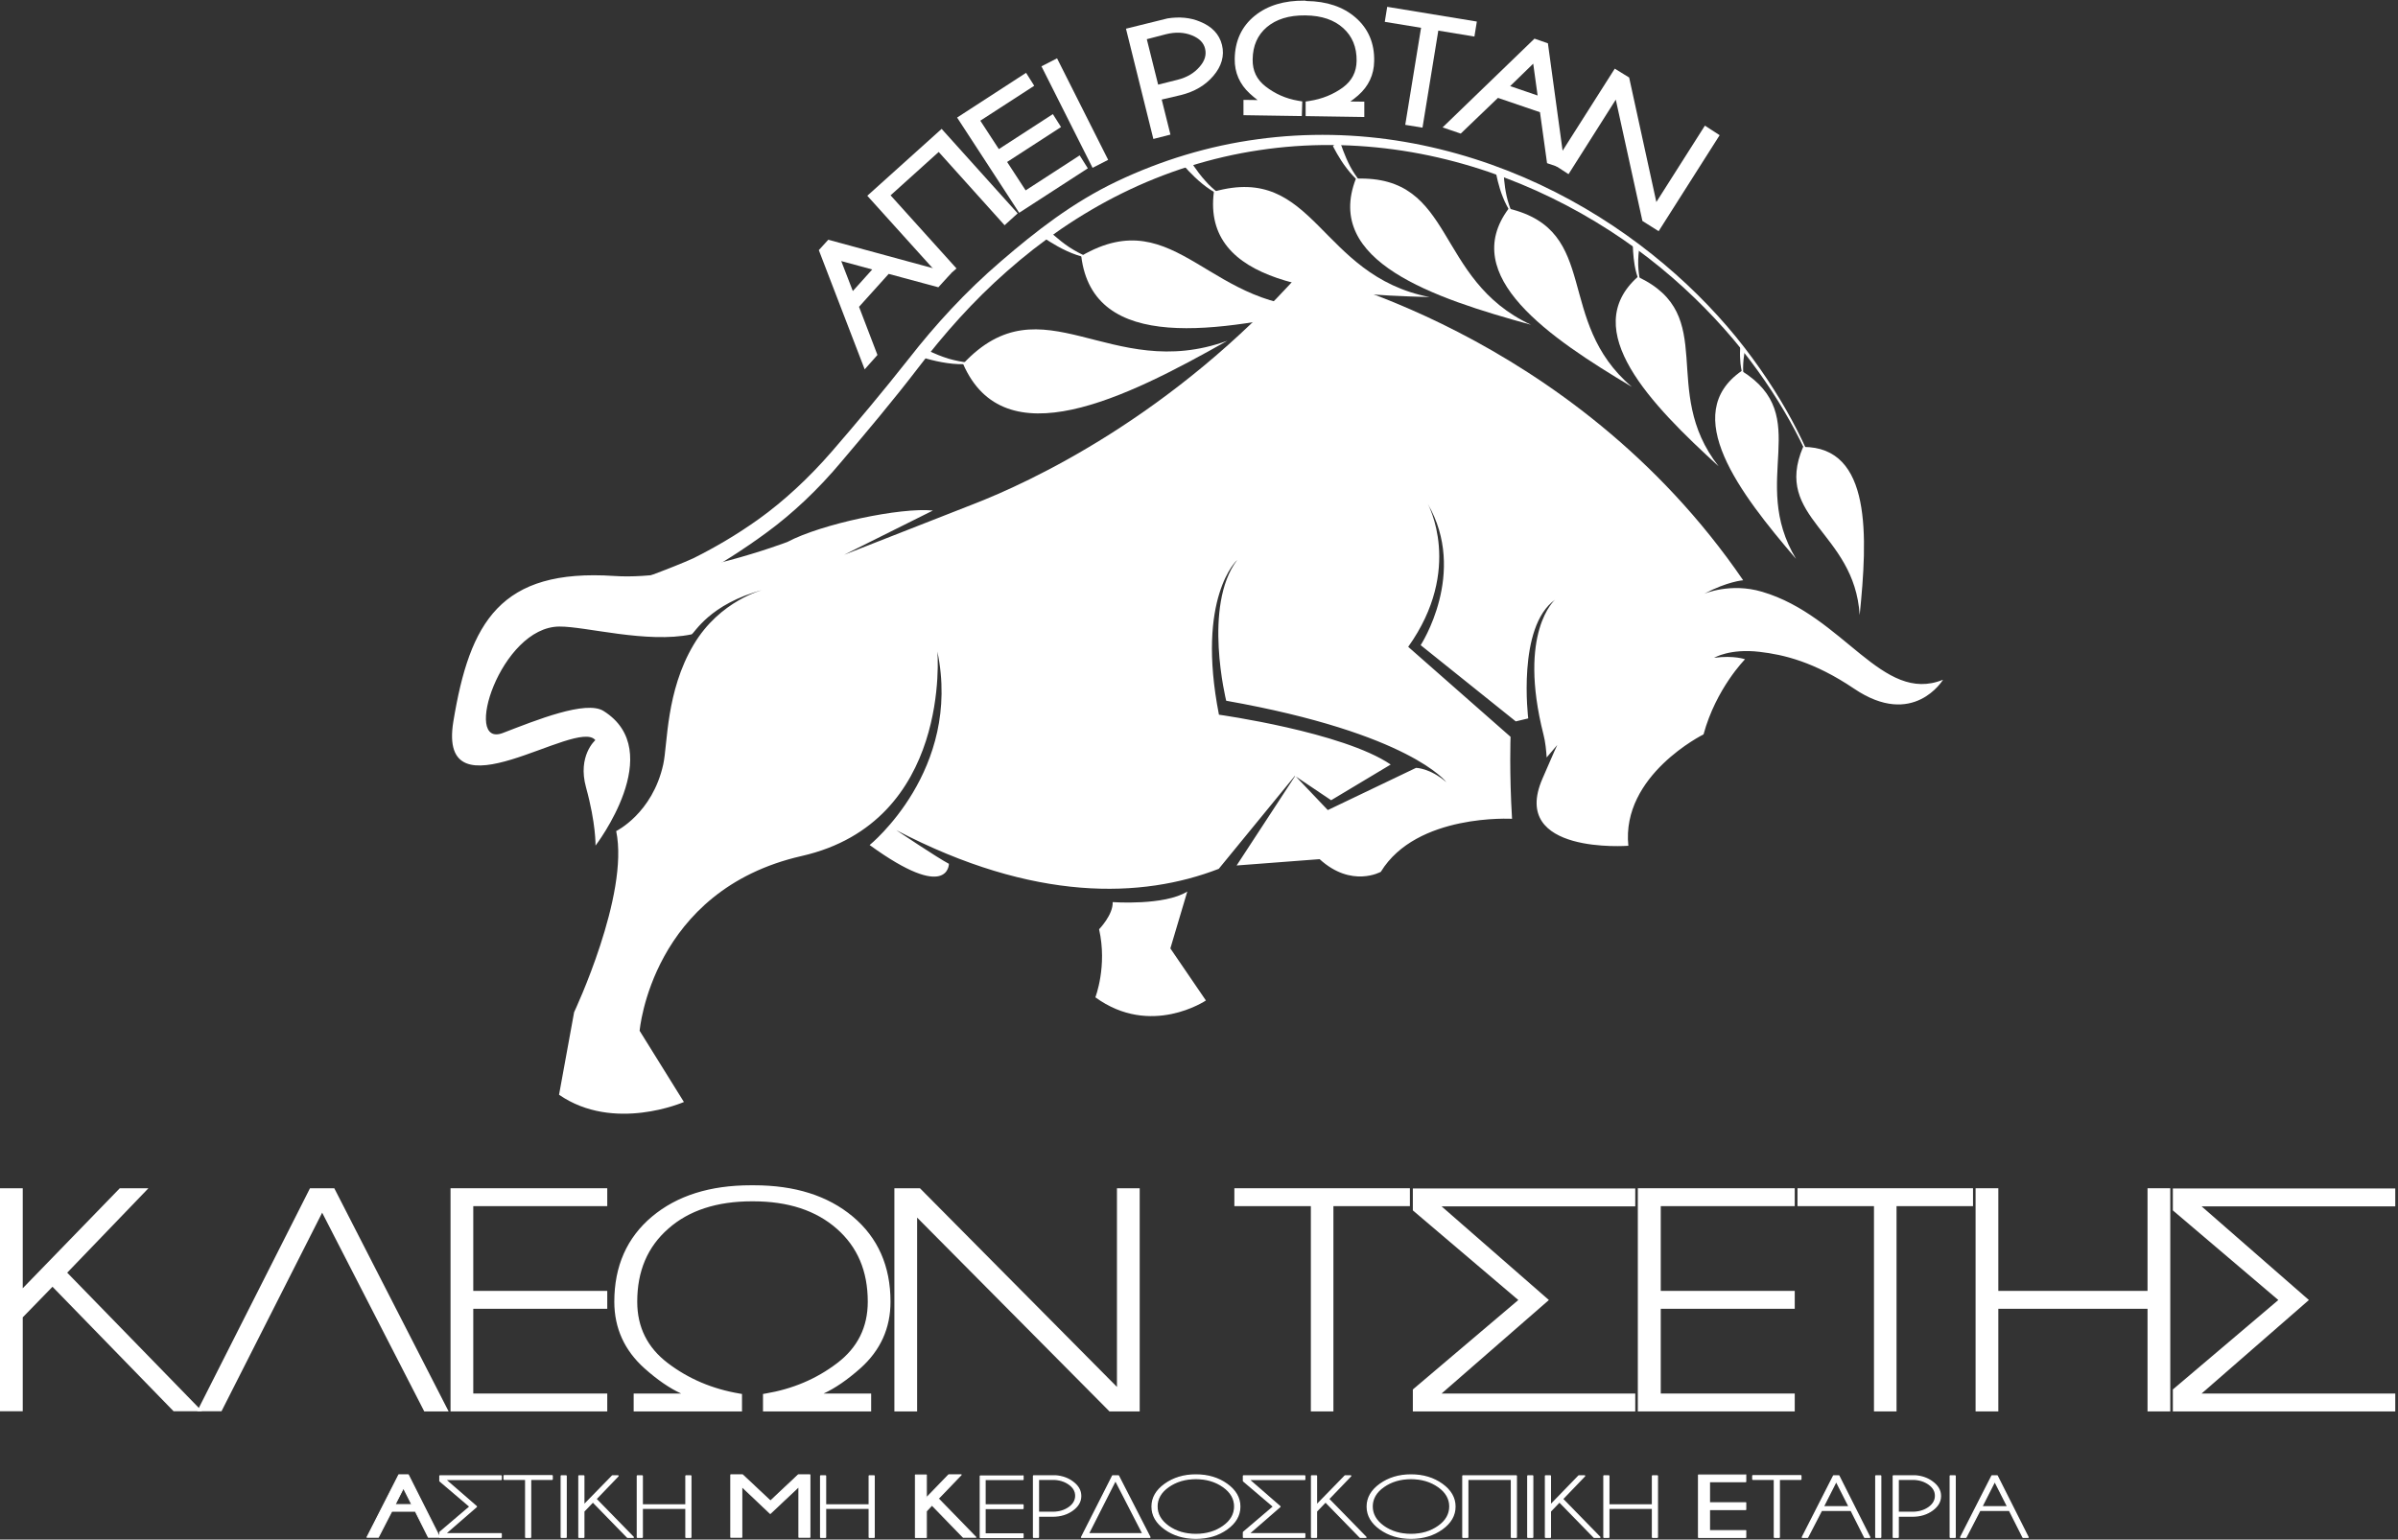 <svg width="436" height="280" viewBox="0 0 436 280" fill="none" xmlns="http://www.w3.org/2000/svg">
<rect x="0" y="0" width="436" height="280" fill="#333333" stroke="none"/>
<path d="M25.786 216.623L11.508 231.47L35.531 256.156H31.775L9.545 233.296L3.624 239.383V256.156H0.511V216.623H3.624V235.562L21.997 216.623H25.786Z" fill="white"/>
<path fill-rule="evenodd" clip-rule="evenodd" d="M0 216.112H4.135V234.301L21.78 216.112H26.987L12.219 231.468L36.741 256.667H31.559L9.545 234.029L4.135 239.591V256.667H0V216.112ZM1.022 217.134V255.645H3.113V239.175L9.545 232.562L31.991 255.645H34.32L10.796 231.472L24.585 217.134H22.213L3.113 236.822V217.134H1.022Z" fill="white"/>
<path d="M60.466 216.623L80.734 256.19H77.451L58.571 219.43L39.962 256.156H36.68L56.677 216.623H60.466Z" fill="white"/>
<path fill-rule="evenodd" clip-rule="evenodd" d="M56.362 216.112H60.779L81.57 256.701H77.139L58.574 220.555L40.276 256.667H35.848L56.362 216.112ZM56.991 217.134L37.511 255.645H39.648L58.568 218.306L77.763 255.679H79.898L60.154 217.134H56.991Z" fill="white"/>
<path d="M109.9 216.623V218.855H85.539V235.291H109.9V237.523H85.539V253.958H109.9V256.19H82.425V216.623H109.9Z" fill="white"/>
<path fill-rule="evenodd" clip-rule="evenodd" d="M81.914 216.112H110.411V219.366H86.05V234.78H110.411V238.034H86.05V253.447H110.411V256.701H81.914V216.112ZM82.936 217.134V255.679H109.389V254.469H85.028V237.012H109.389V235.802H85.028V218.344H109.389V217.134H82.936Z" fill="white"/>
<path d="M137.073 216.084C144.414 216.084 150.302 217.943 154.735 221.663C159.167 225.383 161.4 230.422 161.4 236.746C161.4 241.413 159.641 245.302 156.088 248.481C152.535 251.625 149.354 253.452 146.512 253.959H157.881V256.191H139.238V253.959C144.279 253.113 148.678 251.253 152.535 248.311C156.359 245.403 158.288 241.548 158.288 236.746C158.288 231.03 156.359 226.499 152.468 223.084C148.576 219.668 143.4 217.977 136.903 217.977H136.734C130.237 217.977 125.027 219.668 121.17 223.084C117.278 226.499 115.35 231.03 115.35 236.746C115.35 241.548 117.278 245.403 121.102 248.311C124.925 251.22 129.358 253.113 134.399 253.959V256.191H115.723V253.959H127.091C124.249 253.452 121.035 251.625 117.515 248.481C113.997 245.335 112.203 241.413 112.203 236.746C112.203 230.422 114.436 225.383 118.869 221.663C123.301 217.943 129.189 216.084 136.531 216.084H137.073Z" fill="white"/>
<path fill-rule="evenodd" clip-rule="evenodd" d="M136.531 216.595C129.276 216.595 123.515 218.431 119.198 222.054C114.892 225.668 112.714 230.558 112.714 236.746C112.714 241.263 114.443 245.048 117.856 248.1C121.343 251.216 124.472 252.973 127.181 253.456L127.091 254.47H116.234V255.68H133.888V254.389C128.945 253.496 124.577 251.597 120.793 248.718C116.843 245.714 114.839 241.709 114.839 236.746C114.839 230.901 116.818 226.223 120.832 222.7C124.806 219.181 130.149 217.466 136.734 217.466H136.903C143.491 217.466 148.798 219.182 152.805 222.7C156.819 226.223 158.799 230.9 158.799 236.746C158.799 241.709 156.794 245.714 152.845 248.718C149.027 251.63 144.689 253.498 139.749 254.389V255.68H157.37V254.47H146.512L146.423 253.456C149.13 252.973 152.225 251.217 155.748 248.099C159.195 245.015 160.889 241.264 160.889 236.746C160.889 230.558 158.712 225.668 154.406 222.054C150.088 218.431 144.327 216.595 137.073 216.595H136.531ZM118.541 221.271C123.087 217.456 129.102 215.572 136.531 215.572H137.073C144.501 215.572 150.516 217.456 155.063 221.271C159.622 225.098 161.911 230.286 161.911 236.746C161.911 241.562 160.087 245.588 156.429 248.862L156.427 248.863C154.065 250.954 151.84 252.491 149.745 253.448H158.392V256.702H138.727V253.527L139.154 253.455C144.118 252.622 148.438 250.793 152.225 247.905C155.923 245.092 157.777 241.387 157.777 236.746C157.777 231.16 155.899 226.775 152.131 223.468C148.355 220.154 143.309 218.488 136.903 218.488H136.734C130.327 218.488 125.249 220.154 121.509 223.466L121.507 223.468C117.738 226.775 115.861 231.16 115.861 236.746C115.861 241.387 117.714 245.092 121.412 247.905C125.165 250.76 129.52 252.622 134.484 253.455L134.91 253.527V256.702H115.212V253.448H123.851C121.749 252.491 119.517 250.954 117.175 248.862C113.551 245.622 111.692 241.562 111.692 236.746C111.692 230.286 113.981 225.098 118.541 221.271Z" fill="white"/>
<path d="M167.051 216.623L203.593 253.484V216.623H206.706V256.19H201.936L166.239 220.209V256.19H163.126V216.623H167.051Z" fill="white"/>
<path fill-rule="evenodd" clip-rule="evenodd" d="M162.615 216.112H167.264L203.082 252.243V216.112H207.217V256.701H201.723L166.75 221.449V256.701H162.615V216.112ZM163.637 217.134V255.679H165.728V218.968L202.148 255.679H206.195V217.134H204.104V254.726L166.838 217.134H163.637Z" fill="white"/>
<path d="M241.927 218.855V256.19H238.848V218.855H224.942V216.623H255.834V218.855H241.927Z" fill="white"/>
<path fill-rule="evenodd" clip-rule="evenodd" d="M224.431 216.112H256.345V219.366H242.438V256.701H238.337V219.366H224.431V216.112ZM225.453 217.134V218.344H239.359V255.679H241.416V218.344H255.323V217.134H225.453Z" fill="white"/>
<path d="M257.391 216.658H296.809V218.889H260.741L280.839 236.441L260.741 253.958H296.809V256.19H257.391V252.944L276.846 236.441L257.391 219.904V216.658Z" fill="white"/>
<path fill-rule="evenodd" clip-rule="evenodd" d="M256.88 216.146H297.32V219.401H262.103L281.616 236.441L262.105 253.447H297.32V256.701H256.88V252.707L276.057 236.441L256.88 220.14V216.146ZM257.902 217.169V219.668L277.636 236.441L257.902 253.18V255.679H296.298V254.469H259.376L280.061 236.441L259.378 218.378H296.298V217.169H257.902Z" fill="white"/>
<path d="M325.806 216.623V218.855H301.445V235.291H325.806V237.523H301.445V253.958H325.806V256.19H298.298V216.623H325.806Z" fill="white"/>
<path fill-rule="evenodd" clip-rule="evenodd" d="M297.787 216.112H326.317V219.366H301.956V234.78H326.317V238.034H301.956V253.447H326.317V256.701H297.787V216.112ZM298.809 217.134V255.679H325.295V254.469H300.934V237.012H325.295V235.802H300.934V218.344H325.295V217.134H298.809Z" fill="white"/>
<path d="M344.313 218.855V256.19H341.234V218.855H327.328V216.623H358.219V218.855H344.313Z" fill="white"/>
<path fill-rule="evenodd" clip-rule="evenodd" d="M326.817 216.112H358.73V219.366H344.824V256.701H340.723V219.366H326.817V216.112ZM327.839 217.134V218.344H341.745V255.679H343.802V218.344H357.708V217.134H327.839Z" fill="white"/>
<path d="M362.821 237.523V256.19H359.708V216.623H362.821V235.291H390.972V216.623H394.084V256.19H390.972V237.523H362.821Z" fill="white"/>
<path fill-rule="evenodd" clip-rule="evenodd" d="M359.197 216.112H363.332V234.78H390.461V216.112H394.595V256.701H390.461V238.034H363.332V256.701H359.197V216.112ZM360.219 217.134V255.679H362.31V237.012H391.483V255.679H393.573V217.134H391.483V235.802H362.31V217.134H360.219Z" fill="white"/>
<path d="M395.575 216.658H434.993V218.889H398.925L419.023 236.441L398.925 253.958H434.993V256.19H395.575V252.944L415.031 236.441L395.575 219.904V216.658Z" fill="white"/>
<path fill-rule="evenodd" clip-rule="evenodd" d="M395.064 216.146H435.504V219.401H400.287L419.8 236.441L400.289 253.447H435.504V256.701H395.064V252.707L414.241 236.441L395.064 220.14V216.146ZM396.086 217.169V219.668L415.82 236.441L396.086 253.18V255.679H434.482V254.469H397.561L418.246 236.441L397.563 218.378H434.482V217.169H396.086Z" fill="white"/>
<path d="M108.278 108.139C109.429 109.66 109.666 111.114 109.733 113.448C115.316 111.283 123.606 106.92 127.124 104.824C130.846 102.626 135.008 100.09 139.542 96.742C144.076 93.394 148.711 89.099 153.077 83.857C157.509 78.616 162.348 72.9 166.982 66.847C171.585 60.794 176.897 54.774 183.089 49.33C189.28 43.851 196.318 38.948 204.066 35.126C211.815 31.305 220.273 28.6 228.936 27.314C237.631 25.996 246.496 26.097 255.056 27.416C263.617 28.735 271.839 31.305 279.35 34.687C286.862 38.068 293.731 42.296 299.72 46.929C305.708 51.562 310.852 56.634 315.114 61.673C319.378 66.745 322.761 71.818 325.401 76.519C328.04 81.22 329.901 85.548 331.22 89.2C332.54 92.852 333.352 95.795 333.859 97.79C334.367 99.819 334.57 100.901 334.57 100.901C334.57 100.901 334.367 99.819 333.927 97.79C333.453 95.761 332.709 92.819 331.424 89.167C330.138 85.514 328.345 81.152 325.773 76.384C323.201 71.615 319.852 66.475 315.656 61.301C311.427 56.127 306.317 50.987 300.329 46.218C294.34 41.45 287.505 37.088 279.926 33.537C272.347 29.986 264.057 27.281 255.361 25.793C246.665 24.305 237.598 24.102 228.699 25.319C219.8 26.503 211.071 29.174 203.052 32.996C195.033 36.817 188.367 42.025 181.972 47.537C175.543 53.05 169.994 59.137 165.223 65.258C160.419 71.345 155.648 77.026 151.317 82.031C146.986 87.036 142.452 91.162 138.087 94.307C133.723 97.452 129.561 99.785 126.042 101.544C122.489 103.167 113.455 106.549 108.278 108.139Z" fill="white"/>
<path d="M327.837 81.287C340.355 81.253 339.577 97.587 338.122 111.858C337.175 96.674 322.288 94.307 327.837 81.287Z" fill="white"/>
<path d="M196.59 46.556C198.721 64.31 221.662 60.388 241.557 55.856C219.97 57.107 214.049 36.377 196.59 46.556Z" fill="white"/>
<path d="M198.958 47.096C198.958 47.096 198.349 46.926 197.469 46.588C196.589 46.25 195.473 45.641 194.424 44.965C192.326 43.578 190.566 41.786 190.499 41.786C190.431 41.718 190.127 41.955 189.857 42.293C189.585 42.632 189.416 42.97 189.484 43.037C189.518 43.071 191.649 44.593 194.018 45.675C195.202 46.216 196.42 46.622 197.368 46.825C198.349 47.028 198.958 47.096 198.958 47.096Z" fill="white"/>
<path d="M175.103 66.17C182.581 83.384 204.472 72.528 223.15 61.977C201.766 69.755 189.619 50.682 175.103 66.17Z" fill="white"/>
<path d="M177.641 66.003C177.641 66.003 176.964 66.036 175.983 65.935C175.002 65.833 173.683 65.596 172.43 65.225C169.926 64.447 167.592 63.196 167.525 63.196C167.423 63.162 167.22 63.466 167.017 63.906C166.847 64.346 166.78 64.718 166.881 64.751C166.915 64.751 169.521 65.665 172.228 66.036C173.581 66.24 174.935 66.273 175.949 66.205C176.998 66.138 177.641 66.003 177.641 66.003Z" fill="white"/>
<path d="M220.711 34.855C218.478 51.696 240.538 53.522 259.927 54.029C239.727 50.106 239.185 29.647 220.711 34.855Z" fill="white"/>
<path d="M222.775 35.937C222.775 35.937 222.233 35.633 221.522 35.092C220.812 34.551 219.898 33.773 219.12 32.86C217.53 31.102 216.312 29.039 216.278 29.005C216.21 28.937 215.906 29.072 215.567 29.309C215.229 29.58 214.992 29.85 215.06 29.918C215.093 29.952 216.684 31.879 218.613 33.435C219.56 34.213 220.609 34.889 221.421 35.295C222.199 35.734 222.775 35.937 222.775 35.937Z" fill="white"/>
<path d="M246.529 32.488C240.676 47.537 260.605 54.199 278.369 59.068C260.639 50.817 264.733 31.846 246.529 32.488Z" fill="white"/>
<path d="M248.186 33.908C248.186 33.908 247.747 33.503 247.205 32.86C246.664 32.218 246.021 31.271 245.479 30.256C244.431 28.261 243.753 26.063 243.72 26.029C243.686 25.961 243.348 25.995 242.975 26.164C242.603 26.333 242.333 26.502 242.366 26.604C242.4 26.638 243.415 28.768 244.87 30.628C245.581 31.575 246.393 32.42 247.036 32.995C247.712 33.604 248.186 33.908 248.186 33.908Z" fill="white"/>
<path d="M274.306 37.932C265.137 50.208 281.682 61.402 296.705 70.363C282.562 58.358 291.156 41.991 274.306 37.932Z" fill="white"/>
<path d="M275.456 39.691C275.456 39.691 275.151 39.218 274.847 38.474C274.508 37.73 274.17 36.715 273.933 35.667C273.46 33.57 273.392 31.406 273.392 31.372C273.392 31.271 273.053 31.271 272.681 31.304C272.309 31.338 272.005 31.474 272.005 31.541C272.038 31.575 272.411 33.807 273.257 35.87C273.662 36.918 274.204 37.899 274.644 38.575C275.118 39.285 275.456 39.691 275.456 39.691Z" fill="white"/>
<path d="M297.788 50.344C286.927 60.015 300.19 73.576 312.473 84.804C301.577 70.905 312.675 57.344 297.788 50.344Z" fill="white"/>
<path d="M298.192 50.953C298.023 50.209 297.888 49.194 297.854 48.179C297.82 46.928 297.955 45.677 298.057 44.899C297.618 44.696 297.211 44.46 296.873 44.155C296.873 44.696 296.907 46.489 297.211 48.247C297.381 49.295 297.685 50.31 297.99 51.02C298.26 51.764 298.531 52.204 298.531 52.204C298.531 52.204 298.328 51.697 298.192 50.953Z" fill="white"/>
<path d="M316.671 67.455C305.302 75.334 316.265 89.638 326.551 101.644C317.889 87.271 329.935 75.74 316.671 67.455Z" fill="white"/>
<path d="M316.976 68.064C316.909 67.354 316.909 66.374 317.01 65.393C317.078 64.717 317.18 64.075 317.315 63.5C317.078 63.33 316.808 63.127 316.604 62.925C316.537 62.992 316.469 63.06 316.402 63.127C316.367 63.803 316.334 64.582 316.402 65.393C316.435 66.407 316.638 67.389 316.808 68.099C317.01 68.809 317.18 69.282 317.18 69.282C317.18 69.282 317.045 68.775 316.976 68.064Z" fill="white"/>
<path d="M82.426 131.234C85.403 113.142 90.952 103.369 111.694 104.755C124.619 105.635 143.161 98.567 143.161 98.567C149.319 95.287 163.8 92.243 169.62 92.852L153.48 100.901C153.48 100.901 174.323 92.716 177.03 91.668C187.045 87.779 213.099 75.841 236.614 49.397C236.614 49.397 285.778 59.981 316.94 105.534C316.94 105.534 314.098 105.737 309.835 108.002C309.835 108.002 314.606 105.906 320.392 107.63C335.279 112.027 342.215 128.123 353.279 123.626C353.279 123.626 347.9 132.554 337.106 125.249C329.831 120.345 324.282 119.06 319.918 118.553C314.538 117.911 311.662 119.635 311.662 119.635C315.316 119.162 317.278 119.906 317.278 119.906C317.278 119.906 312 125.215 309.733 133.568C309.733 133.568 294.744 140.974 296.063 153.825C296.063 153.825 274.443 155.482 280.432 141.651C280.668 141.143 282.834 136.07 283.139 135.496L281.21 137.762C281.142 136.612 280.973 134.853 280.634 133.602C275.898 114.901 282.732 109.084 282.732 109.084C275.796 113.987 277.86 130.66 277.86 130.66L275.593 131.201L258.303 117.336C258.303 117.336 266.897 104.18 259.589 91.634C259.589 91.634 266.153 103.47 256.036 117.64L274.646 134.008C274.646 134.008 274.409 140.534 274.917 148.921C274.917 148.921 257.559 147.907 251.062 158.559C251.062 158.559 245.75 161.569 239.93 156.259L224.84 157.409L235.498 141.109L241.419 147.332L257.457 139.656C257.457 139.656 259.961 139.656 262.972 142.259C262.972 142.259 256.476 133.399 222.945 127.447C222.945 127.447 218.648 110.166 224.942 101.848C224.942 101.848 217.43 108.577 221.626 129.984C221.626 129.984 244.126 133.128 252.856 139.047L242.028 145.54L235.431 141.109L221.592 158.018C207.719 163.395 188.026 164.106 162.954 150.984C162.954 150.984 170.568 156.091 172.53 157.105C172.53 157.105 172.564 164.173 158.116 153.69C158.116 153.69 174.932 140.095 170.432 118.485C170.432 118.485 173.105 149.463 145.766 155.684C118.427 161.907 116.296 187.473 116.296 187.473L124.348 200.425C124.348 200.425 111.626 206.005 101.645 199.106L104.385 184.091C104.385 184.091 114.468 162.719 112.032 151.153C112.032 151.153 118.63 147.941 120.593 139.012C121.404 135.293 121.066 125.756 126.107 117.268C130.912 109.152 138.796 107.258 138.796 107.258C128.95 109.828 126.243 115.239 125.735 115.374C117.615 117.065 106.483 113.92 101.713 113.954C90.987 113.987 83.983 136.206 91.46 133.298C97.517 130.964 106.551 127.312 109.732 129.307C121.439 136.645 108.277 153.791 108.277 153.791C108.277 153.791 108.378 149.834 106.551 143.206C104.961 137.457 108.243 134.616 108.243 134.616C104.927 130.423 79.482 149.327 82.426 131.234Z" fill="white"/>
<path d="M215.872 162.144L212.793 172.492L219.256 181.961C219.256 181.961 209.241 188.724 199.158 181.386C199.158 181.386 201.358 175.738 199.834 169.009C199.834 169.009 202.406 166.371 202.304 164.071C202.304 164.071 211.745 164.748 215.872 162.144Z" fill="white"/>
<path d="M302.29 130.963C302.29 130.963 306.114 128.799 301.85 123.591C301.85 123.625 299.347 128.698 302.29 130.963Z" fill="white"/>
<path d="M150.874 44.561L171.379 50.141L170.33 51.29L161.296 48.855L155.206 55.619L158.556 64.377L157.506 65.561L149.859 45.677L150.874 44.561ZM160.146 48.551L151.551 46.218L154.766 54.537L160.146 48.551Z" fill="white"/>
<path fill-rule="evenodd" clip-rule="evenodd" d="M150.595 43.602L172.947 49.684L170.61 52.248L161.579 49.814L156.187 55.801L159.536 64.556L157.214 67.175L148.876 45.492L150.595 43.602ZM158.587 49.011L152.952 47.481L155.06 52.935L158.587 49.011Z" fill="white"/>
<path d="M160.72 35.464L172.698 48.754L171.581 49.735L158.893 35.667L171.142 24.642L183.83 38.744L182.714 39.759L170.736 26.434L160.72 35.464Z" fill="white"/>
<path fill-rule="evenodd" clip-rule="evenodd" d="M171.205 23.439L185.03 38.804L182.653 40.965L170.672 27.638L161.923 35.526L173.909 48.825L171.512 50.929L157.69 35.604L171.205 23.439Z" fill="white"/>
<path d="M186.297 14.428L186.873 15.341L177.06 21.699L181.358 28.293L191.17 21.936L191.745 22.849L181.933 29.206L186.23 35.801L196.042 29.443L196.618 30.356L185.553 37.526L175.199 21.631L186.297 14.428Z" fill="white"/>
<path fill-rule="evenodd" clip-rule="evenodd" d="M186.558 13.244L188.042 15.599L178.24 21.95L181.608 27.117L191.43 20.752L192.915 23.106L183.113 29.457L186.48 34.624L196.303 28.259L197.787 30.614L185.303 38.702L174.02 21.381L186.558 13.244Z" fill="white"/>
<path d="M191.816 11.757L200.343 28.7L199.024 29.376L190.497 12.434L191.816 11.757Z" fill="white"/>
<path fill-rule="evenodd" clip-rule="evenodd" d="M192.191 10.608L201.484 29.072L198.648 30.525L189.357 12.061L192.191 10.608Z" fill="white"/>
<path d="M210.186 17.473L211.777 23.865L210.322 24.237L205.754 5.84L212.453 4.183C214.449 3.879 216.276 4.048 217.867 4.724C219.796 5.502 220.946 6.719 221.352 8.376C221.758 10.033 221.318 11.657 219.965 13.246C218.611 14.835 216.818 15.884 214.517 16.459L210.186 17.473ZM207.48 6.516L209.95 16.425L214.28 15.343C216.175 14.869 217.664 13.99 218.78 12.671C219.897 11.386 220.27 10.033 219.931 8.647C219.593 7.26 218.611 6.28 217.021 5.637C215.43 4.995 213.671 4.927 211.777 5.4L207.48 6.516Z" fill="white"/>
<path fill-rule="evenodd" clip-rule="evenodd" d="M218.193 3.937C216.43 3.189 214.441 3.018 212.325 3.341L212.286 3.347L204.722 5.218L209.702 25.274L212.808 24.48L211.221 18.106L214.717 17.287L214.723 17.285C217.169 16.674 219.127 15.543 220.613 13.798C222.108 12.043 222.662 10.146 222.18 8.174C221.695 6.197 220.314 4.794 218.193 3.937ZM211.987 6.226L208.51 7.129L210.57 15.392L214.074 14.516C215.821 14.08 217.146 13.284 218.13 12.121L218.138 12.112C219.106 10.998 219.365 9.922 219.104 8.849C218.848 7.799 218.113 6.997 216.702 6.427M211.987 6.226C213.737 5.789 215.307 5.863 216.702 6.427L211.987 6.226Z" fill="white"/>
<path d="M237.494 1.037C241.013 1.071 243.821 2.018 245.919 3.844C248.017 5.67 249.065 8.071 248.998 11.115C248.964 13.347 248.084 15.207 246.393 16.695C244.667 18.183 243.144 19.028 241.757 19.265L247.204 19.332V20.415L238.239 20.279V19.197C240.64 18.825 242.806 17.946 244.667 16.593C246.528 15.207 247.476 13.381 247.509 11.081C247.543 8.342 246.63 6.144 244.802 4.487C242.975 2.83 240.505 1.984 237.359 1.95H237.291C234.178 1.916 231.674 2.694 229.779 4.284C227.885 5.907 226.937 8.071 226.904 10.81C226.869 13.11 227.75 14.97 229.576 16.39C231.403 17.811 233.501 18.758 235.904 19.163L235.869 20.245L226.937 20.11V19.028L232.384 19.096C231.031 18.825 229.509 17.946 227.817 16.39C226.159 14.869 225.313 12.975 225.347 10.743C225.38 7.699 226.497 5.298 228.663 3.54C230.828 1.781 233.671 0.936 237.156 0.97L237.494 1.037Z" fill="white"/>
<path fill-rule="evenodd" clip-rule="evenodd" d="M228.945 3.887C227.042 5.648 226.098 7.952 226.053 10.751C226.053 10.752 226.053 10.753 226.053 10.754M241.672 19.172C241.394 19.277 241.112 19.376 240.825 19.466L241.697 19.48L241.672 19.172ZM245.524 18.46L248.056 18.491V21.279L237.387 21.118V18.467L238.108 18.355C240.381 18.003 242.417 17.174 244.162 15.907C245.812 14.676 246.628 13.097 246.657 11.069C246.688 8.549 245.858 6.594 244.23 5.118C242.596 3.636 240.348 2.835 237.354 2.802H237.282C234.32 2.77 232.032 3.508 230.33 4.934C228.645 6.379 227.786 8.299 227.755 10.821L227.755 10.823C227.725 12.858 228.485 14.463 230.099 15.718C231.816 17.053 233.784 17.941 236.046 18.323L236.778 18.447L236.694 21.11L226.085 20.949V18.166L228.656 18.198C228.191 17.851 227.719 17.457 227.241 17.018C225.411 15.339 224.458 13.215 224.495 10.732C224.532 7.458 225.748 4.81 228.126 2.878C230.484 0.964 233.536 0.083 237.164 0.118L237.244 0.119L237.583 0.186C241.217 0.235 244.209 1.227 246.478 3.202C248.778 5.204 249.921 7.852 249.849 11.131C249.811 13.609 248.821 15.693 246.955 17.334L246.949 17.34C246.466 17.756 245.991 18.13 245.524 18.46ZM232.437 19.342L233.234 19.354C232.975 19.262 232.719 19.164 232.467 19.06L232.437 19.342Z" fill="white"/>
<path d="M260.807 4.588L257.931 22.24L256.476 22.004L259.352 4.351L252.754 3.269L252.924 2.22L267.54 4.621L267.371 5.67L260.807 4.588Z" fill="white"/>
<path fill-rule="evenodd" clip-rule="evenodd" d="M252.219 1.241L268.516 3.919L268.075 6.649L261.511 5.567L258.635 23.218L255.499 22.707L258.374 5.054L251.778 3.972L252.219 1.241Z" fill="white"/>
<path d="M280.666 8.511L283.542 29.545L282.053 29.038L280.768 19.772L272.14 16.83L265.373 23.323L263.884 22.816L279.211 8.004L280.666 8.511ZM280.599 18.622L279.381 9.796L272.986 16.018L280.599 18.622Z" fill="white"/>
<path fill-rule="evenodd" clip-rule="evenodd" d="M278.997 7.027L281.439 7.878L284.573 30.796L281.282 29.675L279.996 20.409L272.356 17.803L265.589 24.296L262.289 23.172L278.997 7.027ZM279.566 17.369L278.767 11.581L274.574 15.661L279.566 17.369Z" fill="white"/>
<path d="M295.453 14.631L300.765 38.946L310.239 24.032L311.491 24.844L301.306 40.873L299.378 39.656L294.167 15.916L284.93 30.491L283.678 29.68L293.862 13.65L295.453 14.631Z" fill="white"/>
<path fill-rule="evenodd" clip-rule="evenodd" d="M293.594 12.484L296.208 14.096L301.155 36.743L309.981 22.85L312.662 24.588L301.57 42.047L298.622 40.186L293.778 18.12L285.188 31.674L282.506 29.935L293.594 12.484Z" fill="white"/>
<path d="M74.236 268.229L79.955 279.592H77.89L75.522 274.857H71.225L68.788 279.592H66.725L72.51 268.229H74.236ZM74.879 273.64L73.356 270.63L71.834 273.64H74.879Z" fill="white"/>
<path fill-rule="evenodd" clip-rule="evenodd" d="M72.429 268.188C72.444 268.157 72.476 268.137 72.51 268.137H74.236C74.271 268.137 74.303 268.157 74.318 268.188L80.037 279.55C80.051 279.579 80.049 279.612 80.033 279.64C80.016 279.667 79.986 279.683 79.955 279.683H77.89C77.855 279.683 77.823 279.664 77.808 279.633L75.465 274.949H71.281L68.87 279.633C68.854 279.664 68.823 279.683 68.788 279.683H66.724C66.692 279.683 66.663 279.667 66.646 279.639C66.63 279.612 66.628 279.578 66.643 279.55L72.429 268.188ZM72.567 268.321L66.874 279.5H68.732L71.143 274.815C71.159 274.785 71.191 274.766 71.225 274.766H75.522C75.556 274.766 75.588 274.785 75.604 274.816L77.947 279.5H79.806L74.18 268.321H72.567ZM73.356 270.538C73.391 270.538 73.422 270.557 73.438 270.588L74.96 273.599C74.975 273.627 74.973 273.661 74.957 273.688C74.94 273.715 74.91 273.732 74.879 273.732H71.834C71.802 273.732 71.772 273.715 71.756 273.688C71.739 273.661 71.738 273.627 71.752 273.599L73.274 270.588C73.29 270.557 73.322 270.538 73.356 270.538ZM73.356 270.833L71.983 273.548H74.729L73.356 270.833Z" fill="white"/>
<path d="M79.988 268.433H91.119V269.075H80.935L86.62 274.012L80.935 278.95H91.119V279.592H79.988V278.68L85.469 274.012L79.988 269.346V268.433Z" fill="white"/>
<path fill-rule="evenodd" clip-rule="evenodd" d="M79.866 268.433C79.866 268.365 79.92 268.31 79.988 268.31H91.119C91.187 268.31 91.242 268.365 91.242 268.433V269.075C91.242 269.143 91.187 269.198 91.119 269.198H81.262L86.7 273.92C86.727 273.943 86.742 273.977 86.742 274.012C86.742 274.048 86.727 274.081 86.7 274.104L81.262 278.827H91.119C91.187 278.827 91.242 278.882 91.242 278.95V279.592C91.242 279.66 91.187 279.715 91.119 279.715H79.988C79.92 279.715 79.866 279.66 79.866 279.592V278.679C79.866 278.644 79.881 278.61 79.909 278.586L85.281 274.012L79.909 269.439C79.881 269.415 79.866 269.381 79.866 269.346V268.433ZM80.11 268.555V269.289L85.549 273.919C85.576 273.942 85.592 273.976 85.592 274.012C85.592 274.048 85.576 274.082 85.549 274.105L80.11 278.736V279.47H90.997V279.072H80.935C80.884 279.072 80.838 279.04 80.82 278.993C80.802 278.945 80.816 278.891 80.855 278.857L86.433 274.012L80.855 269.168C80.816 269.134 80.802 269.08 80.82 269.032C80.838 268.985 80.884 268.953 80.935 268.953H90.997V268.555H80.11Z" fill="white"/>
<path d="M96.466 269.041V279.591H95.586V269.041H91.661V268.399H100.39V269.041H96.466Z" fill="white"/>
<path fill-rule="evenodd" clip-rule="evenodd" d="M91.538 268.399C91.538 268.331 91.593 268.276 91.661 268.276H100.39C100.458 268.276 100.513 268.331 100.513 268.399V269.041C100.513 269.109 100.458 269.163 100.39 269.163H96.588V279.591C96.588 279.659 96.533 279.714 96.466 279.714H95.586C95.518 279.714 95.463 279.659 95.463 279.591V269.163H91.661C91.593 269.163 91.538 269.109 91.538 269.041V268.399ZM91.783 268.521V268.919H95.586C95.653 268.919 95.708 268.973 95.708 269.041V279.469H96.343V269.041C96.343 268.973 96.398 268.919 96.466 268.919H100.268V268.521H91.783Z" fill="white"/>
<path d="M102.928 268.433V279.592H102.049V268.433H102.928Z" fill="white"/>
<path fill-rule="evenodd" clip-rule="evenodd" d="M101.927 268.433C101.927 268.365 101.981 268.31 102.049 268.31H102.928C102.996 268.31 103.05 268.365 103.05 268.433V279.592C103.05 279.66 102.996 279.715 102.928 279.715H102.049C101.981 279.715 101.927 279.66 101.927 279.592V268.433ZM102.171 268.555V279.47H102.806V268.555H102.171Z" fill="white"/>
<path d="M112.369 268.433L108.342 272.625L115.143 279.592H114.094L107.801 273.133L106.142 274.858V279.592H105.263V268.433H106.142V273.776L111.353 268.433H112.369Z" fill="white"/>
<path fill-rule="evenodd" clip-rule="evenodd" d="M105.141 268.433C105.141 268.365 105.195 268.31 105.263 268.31H106.142C106.21 268.31 106.265 268.365 106.265 268.433V273.475L111.266 268.347C111.289 268.324 111.32 268.31 111.353 268.31H112.369C112.418 268.31 112.462 268.34 112.481 268.385C112.5 268.43 112.491 268.482 112.457 268.517L108.512 272.625L115.231 279.507C115.265 279.542 115.275 279.594 115.256 279.64C115.237 279.685 115.192 279.715 115.143 279.715H114.094C114.061 279.715 114.029 279.701 114.006 279.678L107.801 273.309L106.265 274.907V279.592C106.265 279.66 106.21 279.715 106.142 279.715H105.263C105.195 279.715 105.141 279.66 105.141 279.592V268.433ZM105.385 268.555V279.47H106.02V274.858C106.02 274.827 106.032 274.796 106.054 274.773L107.712 273.048C107.735 273.024 107.767 273.01 107.8 273.01C107.833 273.01 107.865 273.024 107.888 273.047L114.145 279.47H114.853L108.254 272.711C108.208 272.664 108.208 272.588 108.254 272.541L112.081 268.555H111.405L106.23 273.861C106.195 273.897 106.142 273.908 106.096 273.889C106.05 273.871 106.02 273.826 106.02 273.776V268.555H105.385Z" fill="white"/>
<path d="M116.77 274.317V279.592H115.89V268.433H116.77V273.708H124.72V268.433H125.6V279.592H124.72V274.317H116.77Z" fill="white"/>
<path fill-rule="evenodd" clip-rule="evenodd" d="M115.767 268.433C115.767 268.365 115.822 268.31 115.89 268.31H116.77C116.837 268.31 116.892 268.365 116.892 268.433V273.585H124.598V268.433C124.598 268.365 124.653 268.31 124.72 268.31H125.6C125.668 268.31 125.723 268.365 125.723 268.433V279.592C125.723 279.66 125.668 279.715 125.6 279.715H124.72C124.653 279.715 124.598 279.66 124.598 279.592V274.439H116.892V279.592C116.892 279.66 116.837 279.715 116.77 279.715H115.89C115.822 279.715 115.767 279.66 115.767 279.592V268.433ZM116.012 268.555V279.47H116.647V274.317C116.647 274.249 116.702 274.194 116.77 274.194H124.72C124.788 274.194 124.843 274.249 124.843 274.317V279.47H125.478V268.555H124.843V273.708C124.843 273.775 124.788 273.83 124.72 273.83H116.77C116.702 273.83 116.647 273.775 116.647 273.708V268.555H116.012Z" fill="white"/>
<path d="M147.253 268.229V279.592H145.257V270.359L140.046 275.263L134.869 270.359V279.592H132.873V268.229H135.005L140.08 272.998L145.155 268.229H147.253Z" fill="white"/>
<path fill-rule="evenodd" clip-rule="evenodd" d="M132.781 268.229C132.781 268.178 132.822 268.137 132.873 268.137H135.005C135.028 268.137 135.051 268.146 135.068 268.162L140.08 272.872L145.092 268.162C145.11 268.146 145.132 268.137 145.155 268.137H147.253C147.304 268.137 147.345 268.178 147.345 268.229V279.591C147.345 279.642 147.304 279.683 147.253 279.683H145.257C145.206 279.683 145.165 279.642 145.165 279.591V270.572L140.109 275.33C140.073 275.363 140.018 275.363 139.983 275.329L134.961 270.573V279.591C134.961 279.642 134.92 279.683 134.869 279.683H132.873C132.822 279.683 132.781 279.642 132.781 279.591V268.229ZM132.965 268.321V279.5H134.777V270.359C134.777 270.323 134.799 270.29 134.833 270.275C134.866 270.261 134.905 270.267 134.932 270.293L140.046 275.137L145.194 270.292C145.221 270.267 145.26 270.261 145.293 270.275C145.327 270.29 145.349 270.323 145.349 270.359V279.5H147.162V268.321H145.192L140.143 273.064C140.108 273.098 140.053 273.098 140.017 273.064L134.969 268.321H132.965Z" fill="white"/>
<path d="M150.096 274.317V279.592H149.217V268.433H150.096V273.708H158.048V268.433H158.928V279.592H158.048V274.317H150.096Z" fill="white"/>
<path fill-rule="evenodd" clip-rule="evenodd" d="M149.095 268.433C149.095 268.365 149.149 268.31 149.217 268.31H150.096C150.164 268.31 150.218 268.365 150.218 268.433V273.585H157.925V268.433C157.925 268.365 157.98 268.31 158.048 268.31H158.928C158.995 268.31 159.05 268.365 159.05 268.433V279.592C159.05 279.66 158.995 279.715 158.928 279.715H158.048C157.98 279.715 157.925 279.66 157.925 279.592V274.439H150.218V279.592C150.218 279.66 150.164 279.715 150.096 279.715H149.217C149.149 279.715 149.095 279.66 149.095 279.592V268.433ZM149.339 268.555V279.47H149.974V274.317C149.974 274.249 150.029 274.194 150.096 274.194H158.048C158.115 274.194 158.17 274.249 158.17 274.317V279.47H158.805V268.555H158.17V273.708C158.17 273.775 158.115 273.83 158.048 273.83H150.096C150.029 273.83 149.974 273.775 149.974 273.708V268.555H149.339Z" fill="white"/>
<path d="M174.76 268.229L170.598 272.558L177.433 279.592H175.132L169.448 273.741L168.432 274.823V279.626H166.436V268.263H168.432V272.423L172.492 268.229H174.76Z" fill="white"/>
<path fill-rule="evenodd" clip-rule="evenodd" d="M172.427 268.165C172.444 268.147 172.468 268.137 172.492 268.137H174.76C174.797 268.137 174.83 268.159 174.844 268.193C174.859 268.227 174.851 268.266 174.826 268.293L170.726 272.557L177.498 279.528C177.524 279.554 177.531 279.593 177.517 279.627C177.503 279.661 177.469 279.683 177.433 279.683H175.132C175.107 279.683 175.083 279.673 175.066 279.655L169.449 273.874L168.524 274.859V279.626C168.524 279.676 168.483 279.717 168.432 279.717H166.436C166.386 279.717 166.345 279.676 166.345 279.626V268.263C166.345 268.212 166.386 268.171 166.436 268.171H168.432C168.483 268.171 168.524 268.212 168.524 268.263V272.196L172.427 268.165ZM172.531 268.321L168.498 272.486C168.472 272.513 168.433 272.522 168.398 272.508C168.363 272.494 168.341 272.46 168.341 272.423V268.354H166.528V279.534H168.341V274.823C168.341 274.8 168.35 274.777 168.366 274.76L169.381 273.678C169.398 273.66 169.422 273.649 169.447 273.649C169.472 273.649 169.496 273.659 169.513 273.677L175.171 279.5H177.215L170.532 272.622C170.498 272.586 170.498 272.53 170.532 272.494L174.544 268.321H172.531Z" fill="white"/>
<path d="M185.994 268.433V269.075H179.092V273.708H185.994V274.351H179.092V278.983H185.994V279.626H178.246V268.466H185.994V268.433Z" fill="white"/>
<path fill-rule="evenodd" clip-rule="evenodd" d="M185.994 268.31C186.062 268.31 186.117 268.365 186.117 268.433V269.075C186.117 269.143 186.062 269.198 185.994 269.198H179.214V273.585H185.994C186.062 273.585 186.117 273.64 186.117 273.708V274.351C186.117 274.418 186.062 274.473 185.994 274.473H179.214V278.861H185.994C186.062 278.861 186.117 278.916 186.117 278.983V279.626C186.117 279.693 186.062 279.748 185.994 279.748H178.246C178.178 279.748 178.123 279.693 178.123 279.626V268.466C178.123 268.399 178.178 268.344 178.246 268.344H185.911C185.932 268.323 185.962 268.31 185.994 268.31ZM185.872 268.588V268.953H179.092C179.024 268.953 178.969 269.008 178.969 269.075V273.708C178.969 273.775 179.024 273.83 179.092 273.83H185.872V274.228H179.092C179.024 274.228 178.969 274.283 178.969 274.351V278.983C178.969 279.051 179.024 279.106 179.092 279.106H185.872V279.503H178.368V268.588H185.872Z" fill="white"/>
<path d="M188.802 275.703V279.592H187.922V268.433H191.983C193.167 268.534 194.182 268.906 194.995 269.515C195.976 270.225 196.483 271.07 196.483 272.085C196.483 273.099 195.976 273.945 194.995 274.655C194.013 275.365 192.829 275.737 191.408 275.737H188.802V275.703ZM188.802 269.041V275.061H191.442C192.592 275.061 193.573 274.756 194.385 274.181C195.197 273.607 195.603 272.862 195.603 272.051C195.603 271.205 195.197 270.495 194.385 269.92C193.573 269.346 192.592 269.041 191.442 269.041H188.802Z" fill="white"/>
<path fill-rule="evenodd" clip-rule="evenodd" d="M187.8 268.433C187.8 268.365 187.855 268.31 187.922 268.31H191.994C193.197 268.413 194.234 268.792 195.067 269.416C196.07 270.143 196.605 271.021 196.605 272.085C196.605 273.148 196.07 274.027 195.066 274.754C194.061 275.48 192.852 275.859 191.408 275.859H188.925V279.592C188.925 279.66 188.87 279.715 188.802 279.715H187.922C187.855 279.715 187.8 279.66 187.8 279.592V268.433ZM188.045 268.555V279.47H188.68V275.703C188.68 275.636 188.735 275.581 188.802 275.581C188.835 275.581 188.865 275.594 188.886 275.614H191.408C192.806 275.614 193.964 275.249 194.923 274.555C195.881 273.862 196.36 273.05 196.36 272.085C196.36 271.119 195.881 270.307 194.923 269.614L194.921 269.613C194.131 269.02 193.14 268.655 191.978 268.555H188.045ZM188.68 269.041C188.68 268.973 188.735 268.919 188.802 268.919H191.442C192.615 268.919 193.621 269.23 194.455 269.821C195.294 270.414 195.726 271.158 195.726 272.051C195.726 272.909 195.295 273.688 194.455 274.281C193.621 274.872 192.615 275.183 191.442 275.183H188.802C188.735 275.183 188.68 275.128 188.68 275.061V269.041ZM188.925 269.163V274.939H191.442C192.569 274.939 193.525 274.64 194.314 274.082C195.1 273.526 195.481 272.816 195.481 272.051C195.481 271.252 195.101 270.577 194.314 270.02C193.525 269.462 192.569 269.163 191.442 269.163H188.925Z" fill="white"/>
<path d="M196.652 279.592L202.302 268.433H203.351L209.07 279.592H196.652ZM207.818 278.95L202.81 269.21L197.87 278.95H207.818Z" fill="white"/>
<path fill-rule="evenodd" clip-rule="evenodd" d="M202.193 268.377C202.214 268.336 202.256 268.31 202.302 268.31H203.351C203.397 268.31 203.439 268.336 203.46 268.377L209.179 279.536C209.198 279.574 209.196 279.62 209.174 279.656C209.152 279.692 209.112 279.715 209.07 279.715H196.652C196.61 279.715 196.57 279.693 196.548 279.656C196.526 279.62 196.524 279.575 196.543 279.537L202.193 268.377ZM202.377 268.555L196.851 279.47H208.87L203.277 268.555H202.377ZM202.81 269.088C202.856 269.088 202.898 269.114 202.919 269.154L207.926 278.894C207.946 278.932 207.944 278.977 207.922 279.014C207.9 279.05 207.86 279.072 207.818 279.072H197.87C197.827 279.072 197.788 279.05 197.766 279.014C197.744 278.978 197.742 278.932 197.761 278.894L202.701 269.155C202.722 269.114 202.764 269.088 202.81 269.088ZM202.811 269.479L198.069 278.827H207.617L202.811 269.479Z" fill="white"/>
<path d="M223.076 269.954C224.632 271.07 225.411 272.423 225.411 274.012C225.411 275.602 224.632 276.954 223.076 278.07C221.519 279.186 219.659 279.761 217.426 279.761C215.226 279.761 213.365 279.186 211.808 278.07C210.253 276.954 209.474 275.602 209.474 274.012C209.474 272.423 210.253 271.07 211.808 269.954C213.365 268.838 215.226 268.263 217.426 268.263C219.659 268.263 221.519 268.838 223.076 269.954ZM217.426 268.906C215.463 268.906 213.805 269.413 212.417 270.394C211.03 271.375 210.354 272.592 210.354 273.978C210.354 275.399 211.03 276.582 212.417 277.597C213.805 278.578 215.463 279.085 217.426 279.085C219.388 279.085 221.046 278.578 222.433 277.597C223.821 276.616 224.497 275.399 224.497 273.978C224.497 272.592 223.821 271.375 222.433 270.394C221.046 269.413 219.388 268.906 217.426 268.906Z" fill="white"/>
<path fill-rule="evenodd" clip-rule="evenodd" d="M217.426 268.386C215.249 268.386 213.413 268.954 211.88 270.053C210.349 271.152 209.597 272.47 209.597 274.012C209.597 275.554 210.349 276.872 211.88 277.971C213.413 279.07 215.249 279.638 217.426 279.638C219.637 279.638 221.471 279.07 223.005 277.971C224.537 276.872 225.288 275.554 225.288 274.012C225.288 272.47 224.537 271.152 223.005 270.053C221.471 268.954 219.637 268.386 217.426 268.386ZM211.737 269.854C213.317 268.722 215.204 268.141 217.426 268.141C219.681 268.141 221.567 268.722 223.147 269.854C224.728 270.988 225.533 272.375 225.533 274.012C225.533 275.649 224.728 277.036 223.147 278.17C221.567 279.302 219.681 279.883 217.426 279.883C215.204 279.883 213.317 279.302 211.737 278.17C210.157 277.036 209.352 275.649 209.352 274.012C209.352 272.375 210.157 270.988 211.737 269.854ZM212.347 270.294C213.757 269.297 215.441 268.783 217.426 268.783C219.41 268.783 221.094 269.297 222.504 270.294C223.917 271.293 224.62 272.545 224.62 273.978C224.62 275.445 223.918 276.697 222.504 277.696C221.094 278.694 219.41 279.207 217.426 279.207C215.441 279.207 213.757 278.694 212.347 277.696L212.345 277.695C210.934 276.663 210.231 275.446 210.231 273.978C210.231 272.545 210.934 271.293 212.347 270.294ZM212.488 270.493C211.127 271.456 210.476 272.639 210.476 273.978C210.476 275.351 211.126 276.5 212.489 277.497C213.853 278.462 215.486 278.963 217.426 278.963C219.366 278.963 220.999 278.462 222.363 277.497C223.724 276.535 224.375 275.352 224.375 273.978C224.375 272.639 223.724 271.456 222.363 270.493C220.999 269.529 219.366 269.028 217.426 269.028C215.485 269.028 213.852 269.529 212.488 270.493Z" fill="white"/>
<path d="M226.088 268.433H237.22V269.075H227.036L232.72 274.012L227.036 278.95H237.22V279.592H226.088V278.68L231.569 274.012L226.088 269.346V268.433Z" fill="white"/>
<path fill-rule="evenodd" clip-rule="evenodd" d="M225.966 268.433C225.966 268.365 226.02 268.31 226.088 268.31H237.22C237.288 268.31 237.342 268.365 237.342 268.433V269.075C237.342 269.143 237.288 269.198 237.22 269.198H227.363L232.8 273.92C232.827 273.943 232.842 273.977 232.842 274.012C232.842 274.048 232.827 274.081 232.8 274.104L227.363 278.827H237.22C237.288 278.827 237.342 278.882 237.342 278.95V279.592C237.342 279.66 237.288 279.715 237.22 279.715H226.088C226.02 279.715 225.966 279.66 225.966 279.592V278.679C225.966 278.644 225.981 278.61 226.009 278.586L231.381 274.012L226.009 269.439C225.981 269.415 225.966 269.381 225.966 269.346V268.433ZM226.21 268.555V269.289L231.649 273.919C231.676 273.942 231.692 273.976 231.692 274.012C231.692 274.048 231.676 274.082 231.649 274.105L226.21 278.736V279.47H237.098V279.072H227.036C226.985 279.072 226.939 279.04 226.921 278.993C226.903 278.945 226.917 278.891 226.955 278.857L232.533 274.012L226.955 269.168C226.917 269.134 226.903 269.08 226.921 269.032C226.939 268.985 226.985 268.953 227.036 268.953H237.098V268.555H226.21Z" fill="white"/>
<path d="M245.578 268.433L241.551 272.625L248.352 279.592H247.304L241.01 273.133L239.352 274.858V279.592H238.472V268.433H239.352V273.776L244.563 268.433H245.578Z" fill="white"/>
<path fill-rule="evenodd" clip-rule="evenodd" d="M238.35 268.433C238.35 268.365 238.405 268.31 238.472 268.31H239.352C239.42 268.31 239.475 268.365 239.475 268.433V273.475L244.475 268.347C244.498 268.324 244.53 268.31 244.563 268.31H245.578C245.627 268.31 245.671 268.34 245.69 268.385C245.71 268.43 245.7 268.482 245.666 268.517L241.722 272.625L248.44 279.507C248.474 279.542 248.484 279.594 248.465 279.64C248.446 279.685 248.402 279.715 248.352 279.715H247.304C247.271 279.715 247.239 279.701 247.216 279.678L241.01 273.309L239.475 274.907V279.592C239.475 279.66 239.42 279.715 239.352 279.715H238.472C238.405 279.715 238.35 279.66 238.35 279.592V268.433ZM238.595 268.555V279.47H239.23V274.858C239.23 274.827 239.242 274.796 239.264 274.773L240.922 273.048C240.945 273.024 240.976 273.01 241.009 273.01C241.043 273.01 241.074 273.024 241.097 273.047L247.355 279.47H248.062L241.464 272.711C241.418 272.664 241.417 272.588 241.463 272.541L245.291 268.555H244.614L239.44 273.861C239.405 273.897 239.352 273.908 239.306 273.889C239.26 273.871 239.23 273.826 239.23 273.776V268.555H238.595Z" fill="white"/>
<path d="M262.195 269.954C263.751 271.07 264.53 272.423 264.53 274.012C264.53 275.602 263.751 276.954 262.195 278.07C260.638 279.186 258.778 279.761 256.545 279.761C254.345 279.761 252.484 279.186 250.927 278.07C249.372 276.954 248.593 275.602 248.593 274.012C248.593 272.423 249.372 271.07 250.927 269.954C252.484 268.838 254.345 268.263 256.545 268.263C258.778 268.263 260.638 268.838 262.195 269.954ZM256.545 268.906C254.582 268.906 252.924 269.413 251.537 270.394C250.15 271.375 249.473 272.592 249.473 273.978C249.473 275.399 250.15 276.582 251.537 277.597C252.924 278.578 254.582 279.085 256.545 279.085C258.507 279.085 260.165 278.578 261.552 277.597C262.94 276.616 263.616 275.399 263.616 273.978C263.616 272.592 262.94 271.375 261.552 270.394C260.165 269.413 258.507 268.906 256.545 268.906Z" fill="white"/>
<path fill-rule="evenodd" clip-rule="evenodd" d="M256.545 268.386C254.368 268.386 252.532 268.954 250.999 270.053C249.467 271.152 248.716 272.47 248.716 274.012C248.716 275.554 249.467 276.872 250.999 277.971C252.532 279.07 254.368 279.638 256.545 279.638C258.755 279.638 260.59 279.07 262.123 277.971C263.655 276.872 264.407 275.554 264.407 274.012C264.407 272.47 263.655 271.152 262.123 270.053C260.59 268.954 258.755 268.386 256.545 268.386ZM250.856 269.854C252.436 268.722 254.322 268.141 256.545 268.141C258.8 268.141 260.686 268.722 262.266 269.854C263.847 270.988 264.652 272.375 264.652 274.012C264.652 275.649 263.847 277.036 262.266 278.17C260.686 279.302 258.8 279.883 256.545 279.883C254.322 279.883 252.436 279.302 250.856 278.17C249.276 277.036 248.471 275.649 248.471 274.012C248.471 272.375 249.276 270.988 250.856 269.854ZM251.466 270.294C252.877 269.297 254.56 268.783 256.545 268.783C258.529 268.783 260.213 269.297 261.623 270.294C263.036 271.293 263.738 272.545 263.738 273.978C263.738 275.445 263.037 276.697 261.623 277.696C260.213 278.694 258.529 279.207 256.545 279.207C254.56 279.207 252.877 278.694 251.466 277.696L251.465 277.695C250.054 276.663 249.35 275.446 249.35 273.978C249.35 272.545 250.053 271.293 251.466 270.294ZM251.608 270.493C250.246 271.456 249.595 272.639 249.595 273.978C249.595 275.351 250.246 276.5 251.608 277.497C252.973 278.462 254.605 278.963 256.545 278.963C258.484 278.963 260.117 278.462 261.482 277.497C262.842 276.535 263.494 275.352 263.494 273.978C263.494 272.639 262.843 271.456 261.482 270.493C260.117 269.529 258.484 269.028 256.545 269.028C254.604 269.028 252.972 269.529 251.608 270.493Z" fill="white"/>
<path d="M266.86 269.041V279.592H265.98V268.433H275.691V279.592H274.811V269.041H266.86Z" fill="white"/>
<path fill-rule="evenodd" clip-rule="evenodd" d="M265.858 268.433C265.858 268.365 265.913 268.31 265.98 268.31H275.691C275.759 268.31 275.813 268.365 275.813 268.433V279.592C275.813 279.66 275.759 279.715 275.691 279.715H274.811C274.743 279.715 274.689 279.66 274.689 279.592V269.163H266.982V279.592C266.982 279.66 266.927 279.715 266.86 279.715H265.98C265.913 279.715 265.858 279.66 265.858 279.592V268.433ZM266.103 268.555V279.47H266.737V269.041C266.737 268.973 266.792 268.919 266.86 268.919H274.811C274.879 268.919 274.933 268.973 274.933 269.041V279.47H275.569V268.555H266.103Z" fill="white"/>
<path d="M278.67 268.433V279.592H277.79V268.433H278.67Z" fill="white"/>
<path fill-rule="evenodd" clip-rule="evenodd" d="M277.668 268.433C277.668 268.365 277.722 268.31 277.79 268.31H278.67C278.737 268.31 278.792 268.365 278.792 268.433V279.592C278.792 279.66 278.737 279.715 278.67 279.715H277.79C277.722 279.715 277.668 279.66 277.668 279.592V268.433ZM277.912 268.555V279.47H278.548V268.555H277.912Z" fill="white"/>
<path d="M288.11 268.433L284.083 272.625L290.884 279.592H289.835L283.542 273.133L281.884 274.858V279.592H281.004V268.433H281.884V273.776L287.061 268.433H288.11Z" fill="white"/>
<path fill-rule="evenodd" clip-rule="evenodd" d="M280.882 268.433C280.882 268.365 280.936 268.31 281.004 268.31H281.884C281.952 268.31 282.006 268.365 282.006 268.433V273.474L286.973 268.348C286.996 268.324 287.028 268.31 287.061 268.31H288.11C288.159 268.31 288.203 268.34 288.222 268.385C288.241 268.43 288.232 268.482 288.198 268.517L284.253 272.625L290.972 279.507C291.006 279.542 291.016 279.594 290.997 279.64C290.978 279.685 290.933 279.715 290.884 279.715H289.836C289.803 279.715 289.771 279.701 289.748 279.678L283.542 273.309L282.006 274.907V279.592C282.006 279.66 281.952 279.715 281.884 279.715H281.004C280.936 279.715 280.882 279.66 280.882 279.592V268.433ZM281.126 268.555V279.47H281.762V274.858C281.762 274.827 281.774 274.796 281.796 274.773L283.453 273.048C283.476 273.024 283.508 273.01 283.541 273.01C283.574 273.01 283.606 273.024 283.629 273.047L289.887 279.47H290.594L283.995 272.711C283.949 272.664 283.949 272.588 283.995 272.541L287.822 268.555H287.113L281.972 273.861C281.937 273.897 281.884 273.908 281.838 273.889C281.792 273.871 281.762 273.826 281.762 273.776V268.555H281.126Z" fill="white"/>
<path d="M292.507 274.317V279.592H291.627V268.433H292.507V273.708H300.459V268.433H301.339V279.592H300.459V274.317H292.507Z" fill="white"/>
<path fill-rule="evenodd" clip-rule="evenodd" d="M291.505 268.433C291.505 268.365 291.56 268.31 291.627 268.31H292.507C292.575 268.31 292.63 268.365 292.63 268.433V273.585H300.337V268.433C300.337 268.365 300.391 268.31 300.459 268.31H301.339C301.406 268.31 301.461 268.365 301.461 268.433V279.592C301.461 279.66 301.406 279.715 301.339 279.715H300.459C300.391 279.715 300.337 279.66 300.337 279.592V274.439H292.63V279.592C292.63 279.66 292.575 279.715 292.507 279.715H291.627C291.56 279.715 291.505 279.66 291.505 279.592V268.433ZM291.75 268.555V279.47H292.385V274.317C292.385 274.249 292.44 274.194 292.507 274.194H300.459C300.526 274.194 300.581 274.249 300.581 274.317V279.47H301.217V268.555H300.581V273.708C300.581 273.775 300.526 273.83 300.459 273.83H292.507C292.44 273.83 292.385 273.775 292.385 273.708V268.555H291.75Z" fill="white"/>
<path d="M317.414 268.229V269.48H310.816V273.301H317.414V274.553H310.816V278.374H317.414V279.626H308.82V268.263H317.414V268.229Z" fill="white"/>
<path fill-rule="evenodd" clip-rule="evenodd" d="M317.414 268.137C317.464 268.137 317.505 268.178 317.505 268.229V269.48C317.505 269.531 317.464 269.572 317.414 269.572H310.908V273.21H317.414C317.464 273.21 317.505 273.251 317.505 273.301V274.553C317.505 274.603 317.464 274.645 317.414 274.645H310.908V278.282H317.414C317.464 278.282 317.505 278.323 317.505 278.374V279.626C317.505 279.676 317.464 279.717 317.414 279.717H308.82C308.769 279.717 308.728 279.676 308.728 279.626V268.263C308.728 268.212 308.769 268.171 308.82 268.171H317.343C317.36 268.15 317.385 268.137 317.414 268.137ZM317.322 268.354H308.911V279.534H317.322V278.466H310.816C310.765 278.466 310.724 278.425 310.724 278.374V274.553C310.724 274.502 310.765 274.461 310.816 274.461H317.322V273.393H310.816C310.765 273.393 310.724 273.352 310.724 273.301V269.48C310.724 269.429 310.765 269.388 310.816 269.388H317.322V268.354Z" fill="white"/>
<path d="M323.502 269.041V279.591H322.622V269.041H318.697V268.399H327.427V269.041H323.502Z" fill="white"/>
<path fill-rule="evenodd" clip-rule="evenodd" d="M318.575 268.399C318.575 268.331 318.63 268.276 318.697 268.276H327.427C327.495 268.276 327.549 268.331 327.549 268.399V269.041C327.549 269.109 327.495 269.163 327.427 269.163H323.625V279.591C323.625 279.659 323.57 279.714 323.502 279.714H322.622C322.555 279.714 322.5 279.659 322.5 279.591V269.163H318.697C318.63 269.163 318.575 269.109 318.575 269.041V268.399ZM318.82 268.521V268.919H322.622C322.69 268.919 322.745 268.973 322.745 269.041V279.469H323.38V269.041C323.38 268.973 323.435 268.919 323.502 268.919H327.305V268.521H318.82Z" fill="white"/>
<path d="M334.332 268.433L339.949 279.592H339.036L336.566 274.689H331.185L328.647 279.592H327.701L333.385 268.433H334.332ZM336.227 274.046L333.859 269.379L331.49 274.046H336.227Z" fill="white"/>
<path fill-rule="evenodd" clip-rule="evenodd" d="M333.276 268.377C333.297 268.336 333.339 268.31 333.385 268.31H334.332C334.378 268.31 334.42 268.336 334.441 268.378L340.058 279.537C340.077 279.575 340.075 279.62 340.053 279.656C340.031 279.693 339.991 279.715 339.949 279.715H339.036C338.989 279.715 338.947 279.689 338.926 279.647L336.49 274.811H331.259L328.756 279.648C328.735 279.689 328.693 279.715 328.647 279.715H327.701C327.658 279.715 327.619 279.692 327.596 279.656C327.574 279.62 327.572 279.575 327.592 279.537L333.276 268.377ZM333.46 268.555L327.9 279.47H328.573L331.076 274.633C331.097 274.592 331.139 274.566 331.185 274.566H336.566C336.612 274.566 336.654 274.592 336.675 274.634L339.111 279.47H339.75L334.256 268.555H333.46ZM333.859 269.257C333.905 269.257 333.947 269.283 333.968 269.324L336.336 273.991C336.355 274.029 336.353 274.074 336.331 274.11C336.309 274.147 336.269 274.169 336.227 274.169H331.49C331.447 274.169 331.408 274.147 331.385 274.11C331.363 274.074 331.361 274.029 331.38 273.991L333.75 269.324C333.77 269.282 333.813 269.257 333.859 269.257ZM331.689 273.924H336.028L333.859 269.649L331.689 273.924Z" fill="white"/>
<path d="M341.943 268.433V279.592H341.063V268.433H341.943Z" fill="white"/>
<path fill-rule="evenodd" clip-rule="evenodd" d="M340.94 268.433C340.94 268.365 340.995 268.31 341.063 268.31H341.943C342.01 268.31 342.065 268.365 342.065 268.433V279.592C342.065 279.66 342.01 279.715 341.943 279.715H341.063C340.995 279.715 340.94 279.66 340.94 279.592V268.433ZM341.185 268.555V279.47H341.82V268.555H341.185Z" fill="white"/>
<path d="M345.123 275.703V279.592H344.243V268.433H348.303C349.487 268.534 350.502 268.906 351.314 269.515C352.296 270.225 352.803 271.07 352.803 272.085C352.803 273.099 352.296 273.945 351.314 274.655C350.333 275.365 349.149 275.737 347.728 275.737H345.123V275.703ZM345.123 269.041V275.061H347.761C348.912 275.061 349.893 274.756 350.705 274.181C351.518 273.607 351.923 272.862 351.923 272.051C351.923 271.205 351.518 270.495 350.705 269.92C349.893 269.346 348.912 269.041 347.761 269.041H345.123Z" fill="white"/>
<path fill-rule="evenodd" clip-rule="evenodd" d="M344.12 268.433C344.12 268.365 344.175 268.31 344.243 268.31H348.313C349.517 268.413 350.554 268.792 351.387 269.416C352.391 270.143 352.925 271.021 352.925 272.085C352.925 273.148 352.391 274.027 351.386 274.754C350.382 275.48 349.171 275.859 347.728 275.859H345.245V279.592C345.245 279.66 345.19 279.715 345.123 279.715H344.243C344.175 279.715 344.12 279.66 344.12 279.592V268.433ZM344.365 268.555V279.47H345V275.703C345 275.636 345.055 275.581 345.123 275.581C345.155 275.581 345.185 275.594 345.207 275.614H347.728C349.126 275.614 350.285 275.249 351.242 274.555C352.201 273.862 352.681 273.05 352.681 272.085C352.681 271.119 352.201 270.307 351.242 269.614L351.241 269.613C350.451 269.02 349.46 268.655 348.297 268.555H344.365ZM345 269.041C345 268.973 345.055 268.919 345.123 268.919H347.761C348.934 268.919 349.941 269.23 350.776 269.821C351.614 270.414 352.045 271.158 352.045 272.051C352.045 272.909 351.615 273.688 350.776 274.281C349.941 274.872 348.934 275.183 347.761 275.183H345.123C345.055 275.183 345 275.128 345 275.061V269.041ZM345.245 269.163V274.939H347.761C348.889 274.939 349.845 274.64 350.634 274.082C351.42 273.526 351.801 272.816 351.801 272.051C351.801 271.252 351.421 270.577 350.634 270.02C349.846 269.462 348.889 269.163 347.761 269.163H345.245Z" fill="white"/>
<path d="M355.476 268.433V279.592H354.597V268.433H355.476Z" fill="white"/>
<path fill-rule="evenodd" clip-rule="evenodd" d="M354.474 268.433C354.474 268.365 354.529 268.31 354.597 268.31H355.476C355.543 268.31 355.598 268.365 355.598 268.433V279.592C355.598 279.66 355.543 279.715 355.476 279.715H354.597C354.529 279.715 354.474 279.66 354.474 279.592V268.433ZM354.719 268.555V279.47H355.354V268.555H354.719Z" fill="white"/>
<path d="M363.122 268.433L368.739 279.592H367.825L365.355 274.689H359.975L357.438 279.592H356.49L362.175 268.433H363.122ZM365.051 274.046L362.682 269.379L360.314 274.046H365.051Z" fill="white"/>
<path fill-rule="evenodd" clip-rule="evenodd" d="M362.066 268.377C362.087 268.336 362.129 268.31 362.175 268.31H363.122C363.168 268.31 363.21 268.336 363.231 268.378L368.848 279.537C368.867 279.575 368.865 279.62 368.843 279.656C368.82 279.693 368.781 279.715 368.739 279.715H367.825C367.779 279.715 367.737 279.689 367.716 279.647L365.28 274.811H360.05L357.546 279.648C357.525 279.689 357.484 279.715 357.438 279.715H356.49C356.448 279.715 356.408 279.692 356.386 279.656C356.364 279.62 356.362 279.575 356.381 279.537L362.066 268.377ZM362.25 268.555L356.69 279.47H357.363L359.867 274.633C359.888 274.592 359.93 274.566 359.975 274.566H365.355C365.401 274.566 365.444 274.592 365.464 274.634L367.9 279.47H368.54L363.047 268.555H362.25ZM362.682 269.257C362.728 269.257 362.771 269.283 362.791 269.324L365.16 273.991C365.179 274.029 365.177 274.074 365.155 274.11C365.133 274.147 365.093 274.169 365.051 274.169H360.314C360.272 274.169 360.232 274.147 360.21 274.11C360.188 274.074 360.186 274.029 360.205 273.991L362.573 269.324C362.594 269.283 362.636 269.257 362.682 269.257ZM362.682 269.649L360.513 273.924H364.851L362.682 269.649Z" fill="white"/>
</svg>
